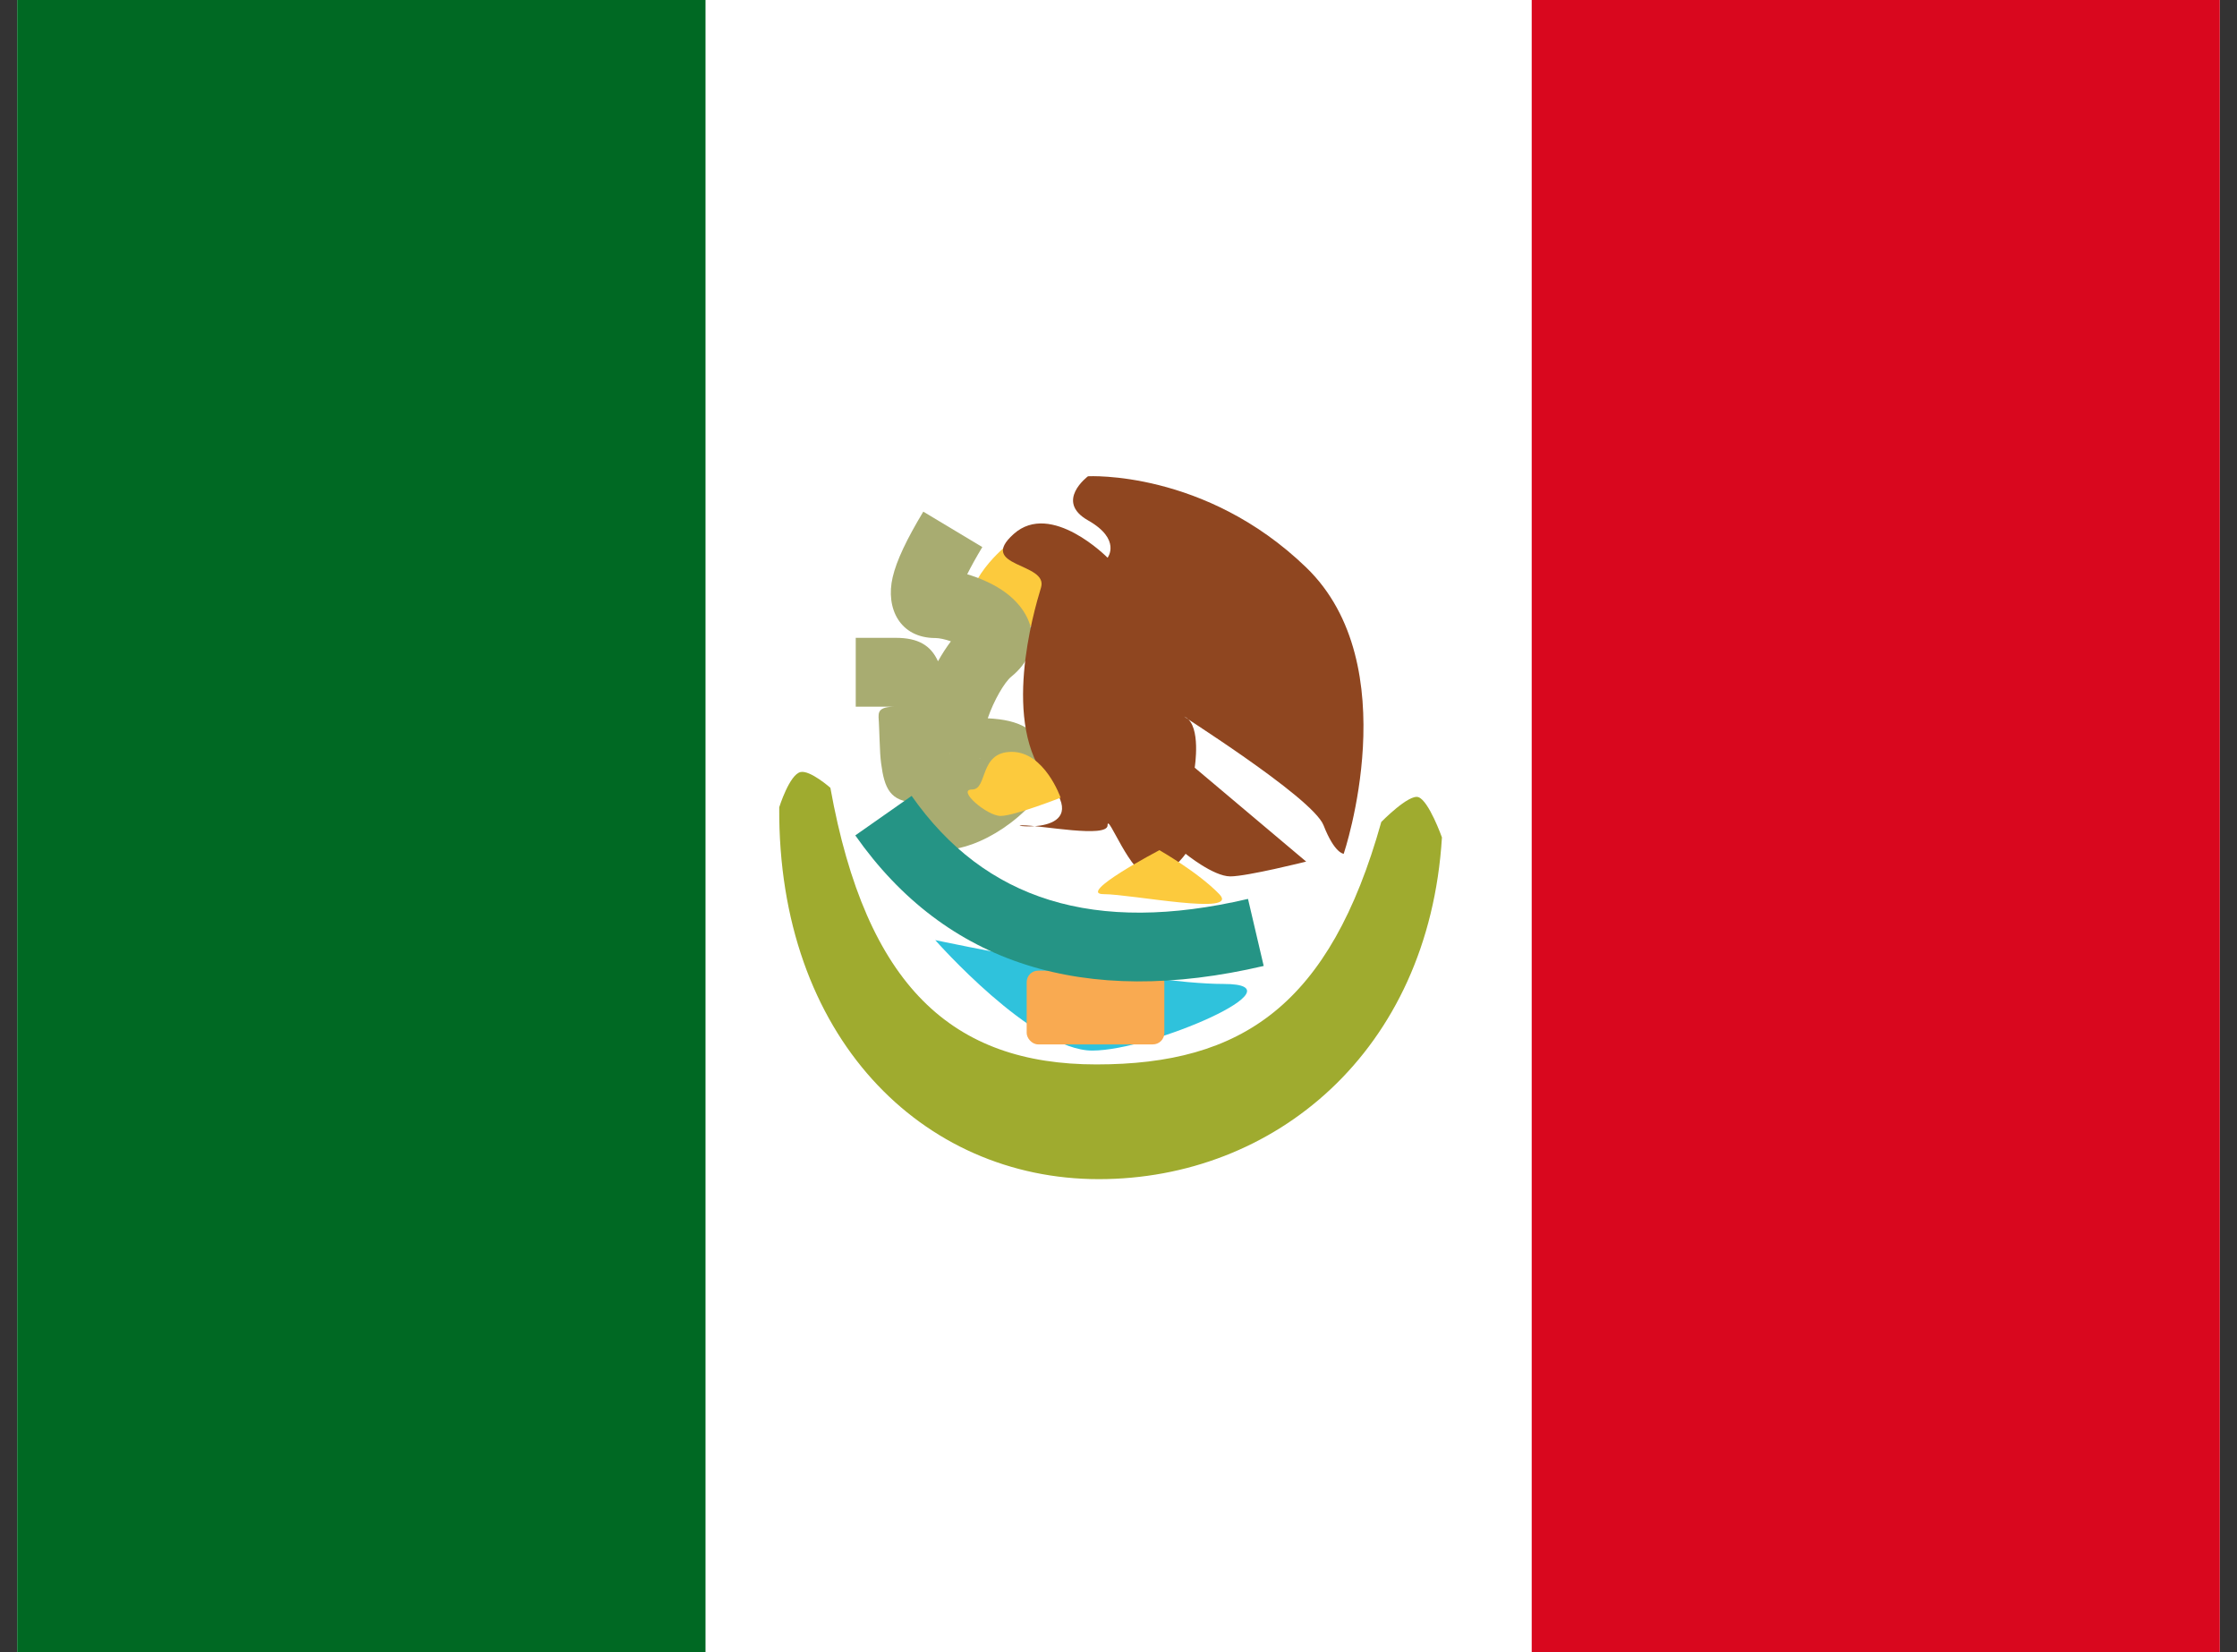 <svg width="65" height="48" viewBox="0 0 65 48" fill="none" xmlns="http://www.w3.org/2000/svg">
<rect x="0" y="0" width="65" height="48" fill="#333333" stroke="none"/>
<g clip-path="url(#clip0_1763_3513)">
<rect width="64" height="48" transform="translate(0.5)" fill="white"/>
<path fill-rule="evenodd" clip-rule="evenodd" d="M44.5 0H64.5V48H44.5V0Z" fill="#D9071E"/>
<path fill-rule="evenodd" clip-rule="evenodd" d="M0.5 0H24.5V48H0.5V0Z" fill="#006923"/>
<path fill-rule="evenodd" clip-rule="evenodd" d="M20.5 0H44.5V48H20.5V0Z" fill="white"/>
<path fill-rule="evenodd" clip-rule="evenodd" d="M29.274 15.827C29.274 15.827 27.901 16.892 28.158 18.028C28.415 19.163 31.122 18.028 30.794 16.927C30.467 15.827 29.274 15.827 29.274 15.827Z" fill="#FCCA3D"/>
<path fill-rule="evenodd" clip-rule="evenodd" d="M27.181 18.537C26.154 18.537 25.725 17.681 25.938 16.77C26.051 16.284 26.346 15.667 26.828 14.865L28.543 15.894C28.359 16.2 28.213 16.465 28.104 16.684C28.464 16.791 28.818 16.948 29.106 17.138C30.04 17.753 30.384 18.849 29.383 19.661C29.189 19.818 28.875 20.354 28.701 20.869C29.179 20.895 29.52 20.967 29.835 21.153C30.719 21.676 30.636 22.63 29.963 23.366C29.485 23.888 28.848 24.311 28.248 24.528C27.25 24.889 26.181 24.751 26.181 23.473L26.181 23.463C26.179 23.411 26.176 23.322 26.622 23.312C25.861 23.301 25.698 22.899 25.603 22.181C25.579 22 25.569 21.827 25.556 21.454C25.552 21.332 25.55 21.271 25.547 21.211C25.545 21.151 25.542 21.092 25.537 20.974C25.535 20.956 25.534 20.939 25.533 20.922L25.533 20.922L25.533 20.922L25.533 20.922C25.518 20.691 25.508 20.531 26.025 20.531H24.865V18.531H26.025C26.683 18.531 27.047 18.753 27.255 19.212C27.371 19.004 27.498 18.808 27.63 18.632C27.463 18.574 27.293 18.537 27.181 18.537ZM28.457 22.049C28.468 22.038 28.478 22.027 28.488 22.016C28.485 22.019 28.481 22.024 28.478 22.03L28.457 22.049ZM27.571 22.643C27.57 22.643 27.57 22.643 27.57 22.643L27.573 22.642C27.572 22.643 27.571 22.643 27.571 22.643ZM27.573 22.642L27.593 22.639C27.585 22.64 27.578 22.641 27.573 22.642ZM27.588 21.888L27.593 21.918C27.59 21.901 27.588 21.882 27.586 21.86L27.582 21.813C27.583 21.83 27.585 21.846 27.586 21.86L27.588 21.888ZM26.704 23.311C26.681 23.311 26.658 23.311 26.637 23.311L26.674 23.311L26.704 23.311Z" fill="#A8AC71"/>
<path fill-rule="evenodd" clip-rule="evenodd" d="M39.044 24.805C39.044 24.805 40.894 19.323 37.953 16.485C35.012 13.647 31.614 13.837 31.614 13.837C31.614 13.837 30.636 14.564 31.614 15.118C32.593 15.673 32.183 16.204 32.183 16.204C32.183 16.204 30.544 14.54 29.456 15.513C28.368 16.485 30.471 16.337 30.249 17.069C30.026 17.801 29.083 21.051 30.461 22.692C31.84 24.333 29.158 23.977 29.703 23.977C30.249 23.977 32.183 24.359 32.183 23.977C32.183 23.595 32.855 25.462 33.43 25.462C34.006 25.462 34.45 24.805 34.45 24.805C34.45 24.805 35.257 25.462 35.748 25.462C36.239 25.462 37.953 25.032 37.953 25.032L34.714 22.303C34.714 22.303 34.909 21.099 34.45 20.839C33.99 20.578 38.133 23.148 38.458 23.977C38.782 24.805 39.044 24.805 39.044 24.805Z" fill="#8F4620"/>
<path d="M22.642 23.453C22.642 23.453 22.942 22.496 23.264 22.43C23.542 22.372 24.128 22.888 24.128 22.888C25.169 28.668 27.684 30.925 31.859 30.925C36.083 30.925 38.642 29.21 40.136 23.88C40.136 23.88 40.93 23.069 41.211 23.159C41.516 23.257 41.898 24.33 41.898 24.33C41.516 30.563 37.015 34.258 31.928 34.258C26.792 34.258 22.598 30.118 22.642 23.453Z" fill="#9FAB2F"/>
<path fill-rule="evenodd" clip-rule="evenodd" d="M27.175 27.313C27.175 27.313 33.184 28.587 35.555 28.587C37.927 28.587 33.474 30.523 31.737 30.523C30 30.523 27.175 27.313 27.175 27.313Z" fill="#2FC2DC"/>
<rect x="29.832" y="28.2" width="4" height="2.143" rx="0.333" fill="#F9AA51"/>
<path d="M24.852 24.271L26.489 23.123C28.62 26.16 31.806 27.159 36.263 26.116L36.719 28.064C31.509 29.283 27.482 28.02 24.852 24.271Z" fill="#259485"/>
<path fill-rule="evenodd" clip-rule="evenodd" d="M33.688 24.7C33.688 24.7 31.26 25.978 32.069 25.978C32.879 25.978 36.045 26.617 35.429 25.978C34.813 25.339 33.688 24.7 33.688 24.7Z" fill="#FCCA3D"/>
<path fill-rule="evenodd" clip-rule="evenodd" d="M30.818 23.176C30.818 23.176 30.357 21.844 29.397 21.844C28.437 21.844 28.708 22.937 28.247 22.937C27.785 22.937 28.677 23.706 29.074 23.706C29.471 23.706 30.818 23.176 30.818 23.176Z" fill="#FCCA3D"/>
</g>
<defs>
<clipPath id="clip0_1763_3513">
<rect width="64" height="48" fill="white" transform="translate(0.5)"/>
</clipPath>
</defs>
</svg>
